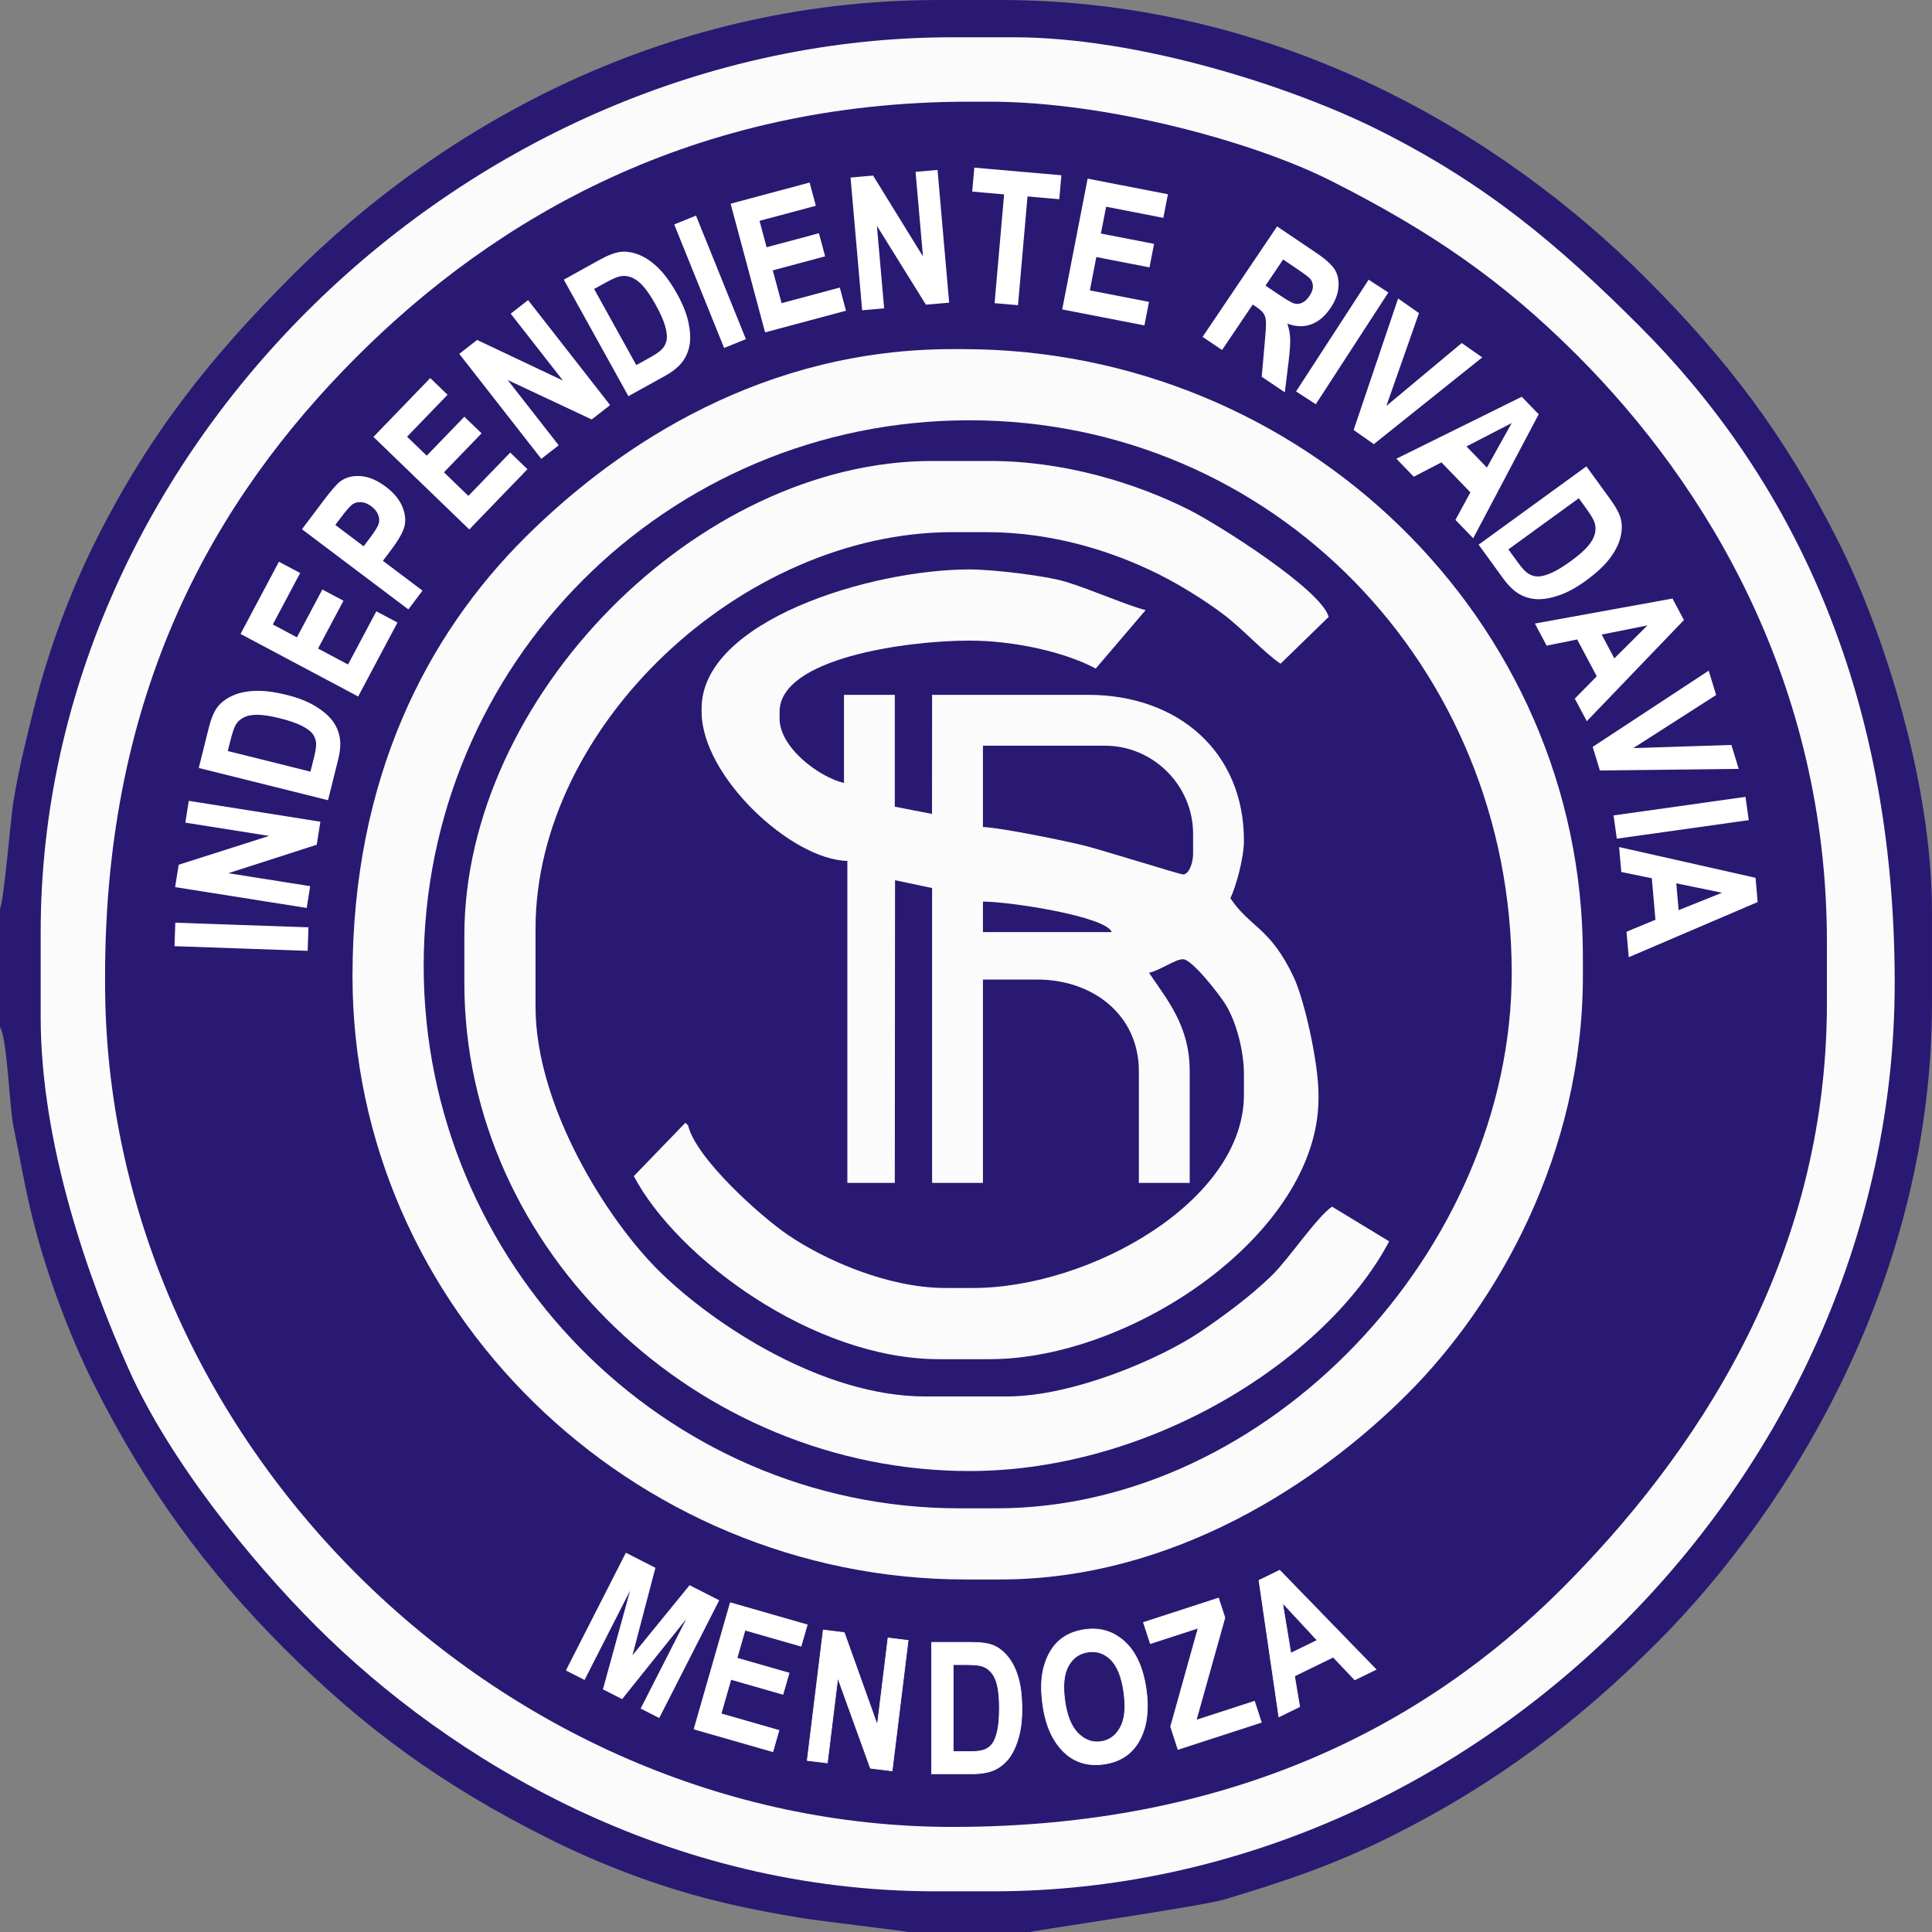 <svg version="1.1" id="Capa_1" xmlns="http://www.w3.org/2000/svg" xmlns:xlink="http://www.w3.org/1999/xlink" x="0px" y="0px" viewBox="3 3 606.34 606.34" enable-background="new 0 0 612 616" xml:space="preserve">
<rect x="3" y="3" width="606.34" height="606.34" fill="#808080" stroke="none"/>
<g>
	<path fill-rule="evenodd" clip-rule="evenodd" fill="#2A1972" d="M3,288.085v37.232c2.28,3.594,2.969,25.087,4.171,30.932
		c2.088,10.146,3.555,19.104,6.041,29.063c4.466,17.897,11.708,37.065,19.214,52.057c16.208,32.371,35.427,58.641,59.664,82.878
		c24.917,24.917,49.572,43.005,82.878,59.665c15.515,7.759,33.289,14.79,51.844,19.426c10.198,2.549,18.422,4.078,29.244,5.86
		c2.793,0.46,31.755,3.967,32.028,4.14h38.294c0.66-0.419,53.768-8.055,61.03-10.241c20.104-6.052,35.072-11.219,52.432-19.902
		c32.768-16.39,58.547-36.019,83.067-60.539c42.906-42.905,86.429-115.535,86.429-200.786v-28.721
		c0-40.681-15.253-87.946-29.08-115.59c-17.172-34.327-35.414-57.934-61.076-83.595C474.952,45.731,404.779,3,316.807,3h-19.147
		C208.927,3,139.354,44.821,94.747,89.428c-25.213,25.213-44.708,49.371-61.604,83.067c-7.946,15.848-14.867,34.207-19.506,52.829
		c-2.469,9.913-4.686,18.581-6.498,29.668C6.412,259.441,4.189,286.211,3,288.085z"></path>
	<path fill-rule="evenodd" clip-rule="evenodd" fill="#FBFBFB" d="M15.765,295.531v26.595c0,40.196,15.11,82.544,27.649,110.637
		c12.633,28.306,37.903,59.696,58.779,80.573c42.253,42.253,110.372,83.237,194.402,83.237h18.083
		c152.562,0,282.957-132.328,282.957-285.086c0-93.138-33.443-159.501-80.045-206.103c-25.429-25.429-47.929-44.56-82.003-61.604
		c-26.938-13.473-75.006-29.08-114.526-29.08h-19.147C149.511,14.701,15.765,144.333,15.765,295.531z"></path>
	<path fill-rule="evenodd" clip-rule="evenodd" fill="#2A1972" d="M35.976,309.36v2.127c0,142.542,122.879,264.874,265.938,264.874
		c86.68,0,147.828-31.345,191.211-74.727c41.08-41.082,83.235-102.366,83.235-183.765v-19.146
		c0-81.299-37.646-143.486-78.452-184.293c-23.527-23.528-45.886-38.877-77.21-54.695c-24.62-12.431-70.661-24.822-107.083-24.822
		h-6.383c-86.516,0-148.809,36.581-192.274,80.045C70.123,159.794,35.976,219.961,35.976,309.36z"></path>
	<path fill-rule="evenodd" clip-rule="evenodd" fill="#FBFBFB" d="M113.63,309.36c0,104.229,87.497,189.348,192.539,189.348h10.638
		c54.557,0,100.22-30.547,127.914-58.242c28.183-28.183,55.05-75.271,55.05-131.105v-6.382
		c0-105.566-88.144-190.412-194.666-190.412h-3.191c-58.663,0-103.958,29.232-133.769,58.77
		C136.898,202.296,113.63,247.284,113.63,309.36z"></path>
	<path fill-rule="evenodd" clip-rule="evenodd" fill="#2A1972" d="M135.969,306.169c0,93.093,75.308,170.201,168.073,170.201h11.701
		c85.113,0,161.69-81.049,161.69-168.074c0-96.09-74.83-173.391-170.2-173.391C212.412,134.905,135.969,211.229,135.969,306.169z"></path>
	<path fill-rule="evenodd" clip-rule="evenodd" fill="#FBFBFB" d="M223.196,225.324v1.063c0,20.235,28.13,46.413,45.741,46.805
		V374.25h14.892l0.072-94.997l11.629,2.45v92.547h15.956v-63.826h17.021c17.694,0,31.912,11.284,31.912,28.722v35.104h15.955
		v-35.104c0-14.208-7.076-22.355-12.764-30.849c3.709-0.864,8.21-4.255,10.638-4.255c2.887,0,11.546,11.215,13.413,14.243
		c3.135,5.081,5.733,14.087,5.733,21.924v6.383c0,33.385-48.324,60.634-85.099,60.634h-8.511c-18.28,0-38.118-8.923-49.38-16.573
		c-8.741-5.938-29.058-24.156-31.465-34.488l-0.851-0.792l-16.169,16.75c13.614,25.728,56.267,57.443,95.738,57.443h15.956
		c44.764,0,103.184-39.552,103.184-81.909v-1.064c0-10.186-4.479-29.917-7.771-36.906c-7.41-15.725-13.634-15.455-19.886-24.792
		c1.795-3.743,4.254-12.637,4.254-18.084c0-27.776-20.551-45.741-48.932-45.741h-48.933l-0.032,37.377l-11.669-2.273v-35.104
		h-15.956v27.658c-7.737-1.803-20.211-11.062-20.211-20.211v-2.128c0-16.821,39.826-22.338,59.57-22.338
		c14.081,0,30.12,3.622,39.647,8.773l15.668-18.347c-5.094-1.186-17.128-6.485-25.133-8.906c-6.214-1.879-22.639-3.858-30.183-3.858
		C276.226,181.71,223.196,197.848,223.196,225.324z"></path>
	<path fill-rule="evenodd" clip-rule="evenodd" fill="#FBFBFB" d="M148.733,296.595v14.893c0,84.249,73.506,153.181,158.499,153.181
		c57.656,0,112.483-35.629,131.748-72.081l-17.928-10.892c-4.738,3.174-13.501,16.316-18.861,21.561
		c-6.479,6.34-15.146,12.773-22.62,17.802c-12.551,8.44-39.917,20.208-60.638,20.208h-25.53c-32.323,0-66.403-22.581-83.257-39.073
		c-16.387-16.036-39.074-51.849-39.074-83.257v-24.467c0-63.658,64.789-124.459,130.842-124.459h10.638
		c20.901,0,39.597,6.019,53.896,13.121c6.921,3.438,14.539,8.197,20.39,12.585c6.173,4.628,13.097,12.322,18.054,15.578
		l15.101-14.69c-2.256-8.442-34.325-28.843-43.975-33.682c-16.278-8.163-38.679-15.251-62.401-15.251h-18.084
		C221.959,147.67,148.733,221.782,148.733,296.595z"></path>
	<path fill-rule="evenodd" clip-rule="evenodd" fill="#2A1972" d="M311.487,262.555c5.303,0.118,26.469,4.45,32.338,5.958
		c5.407,1.39,29.642,8.935,30.424,8.935c2.003,0,3.192-3.924,3.192-6.382v-6.383c0-15.228-12.549-27.657-27.658-27.657h-38.296
		V262.555z"></path>
	<path fill-rule="evenodd" clip-rule="evenodd" fill="#2A1972" d="M311.487,295.531h40.422c-1.779-4.917-31.964-9.574-40.422-9.574
		V295.531z"></path>
	<path fill="#FFFFFF" stroke="#FFFFFF" stroke-width="0.567" stroke-miterlimit="22.926" d="M99.278,301.114l-41.221-1.439
		l0.237-6.804l41.222,1.439L99.278,301.114L99.278,301.114z M99.023,287.625l-40.738-6.452l1.04-6.564l29.369-9.359l-27.204-4.309
		l0.995-6.278l40.738,6.452l-1.074,6.782l-28.698,9.242l26.567,4.208L99.023,287.625L99.023,287.625z M65.722,243.814l3.014-12.086
		c0.762-3.056,1.683-5.28,2.751-6.667c1.068-1.386,2.581-2.533,4.528-3.434c1.94-0.912,4.301-1.412,7.07-1.523
		c2.777-0.1,6.075,0.328,9.914,1.285c3.466,0.864,6.369,2.003,8.736,3.425c2.358,1.419,4.132,2.92,5.332,4.497
		c1.191,1.574,1.949,3.296,2.279,5.189c0.33,1.894,0.168,4.169-0.501,6.853l-3.102,12.439L65.722,243.814L65.722,243.814z
		 M74.141,238.906l26.501,6.607l1.24-4.976c0.53-2.125,0.719-3.72,0.556-4.771c-0.161-1.059-0.572-1.993-1.231-2.801
		c-0.658-0.816-1.809-1.637-3.46-2.476c-1.643-0.835-3.896-1.604-6.756-2.317c-2.963-0.739-5.353-1.118-7.169-1.134
		c-1.808-0.016-3.317,0.281-4.511,0.904c-1.204,0.62-2.106,1.503-2.723,2.667c-0.475,0.871-1.033,2.631-1.694,5.288L74.141,238.906
		L74.141,238.906z M115.29,221.204l12.073-22.707l-6.139-3.264l-8.877,16.695l-9.912-5.271l7.98-15.008l-6.131-3.26l-7.98,15.008
		l-8.072-4.292l8.589-16.152l-6.165-3.278l-11.785,22.166L115.29,221.204L115.29,221.204z M131.104,193.862L98.164,169.04
		l6.606-8.767c2.462-3.267,4.23-5.279,5.302-6.046c1.714-1.221,3.797-1.719,6.24-1.515c2.45,0.212,4.982,1.303,7.606,3.279
		c2.385,1.798,4.038,3.752,4.973,5.863c0.934,2.111,1.212,4.088,0.847,5.93c-0.359,1.833-1.781,4.405-4.266,7.704l-2.693,3.574
		l12.425,9.362L131.104,193.862L131.104,193.862z M107.837,167.803l9.342,7.04l2.272-3.014c1.525-2.024,2.422-3.502,2.687-4.444
		c0.259-0.935,0.197-1.921-0.201-2.942c-0.392-1.027-1.123-1.94-2.205-2.754c-1.089-0.82-2.197-1.283-3.298-1.367
		c-1.117-0.083-2.06,0.132-2.852,0.641c-0.785,0.515-2.029,1.91-3.746,4.188L107.837,167.803L107.837,167.803z M150.275,168.76
		l17.865-18.5l-5.001-4.83l-13.136,13.602l-8.075-7.798l11.807-12.228l-4.995-4.823l-11.808,12.227l-6.577-6.35l12.708-13.16
		l-5.022-4.85l-17.439,18.059L150.275,168.76L150.275,168.76z M172.932,146.611l-25.394-32.503l5.237-4.091l27.861,13.184
		l-16.958-21.704l5.01-3.914l25.394,32.502l-5.41,4.228l-27.291-12.813l16.561,21.197L172.932,146.611L172.932,146.611z
		 M180.335,90.88l19.997,36.075l11.213-6.215c2.419-1.341,4.193-2.774,5.353-4.307c1.16-1.532,1.903-3.262,2.242-5.207
		c0.333-1.953,0.223-4.273-0.348-6.966c-0.575-2.701-1.721-5.601-3.454-8.726c-1.917-3.46-3.855-6.163-5.821-8.126
		c-1.97-1.949-3.946-3.334-5.936-4.131c-1.987-0.81-3.857-1.134-5.6-0.97c-1.743,0.165-3.998,1.008-6.753,2.536L180.335,90.88
		L180.335,90.88z M230.418,111.839l-15.451-38.243l6.313-2.551l15.451,38.243L230.418,111.839L230.418,111.839z M243.318,106.971
		l24.843-6.656l-1.8-6.716l-18.265,4.895l-2.906-10.844l16.418-4.4l-1.797-6.706l-16.418,4.399l-2.367-8.831l17.672-4.734
		l-1.808-6.744l-24.248,6.497L243.318,106.971L243.318,106.971z M273.836,100.068l-3.596-41.089l6.621-0.579l16.186,26.231
		l-2.4-27.438l6.333-0.554l3.594,41.089l-6.839,0.599l-15.911-25.61l2.345,26.796L273.836,100.068L273.836,100.068z M315.446,97.882
		l2.987-34.135l-10.007-0.875l0.608-6.955l26.769,2.342l-0.61,6.955l-9.977-0.873l-2.985,34.134L315.446,97.882L315.446,97.882z
		 M336.697,99.881l7.87-40.489l24.642,4.79l-1.331,6.854l-17.958-3.491l-1.745,8.975l16.686,3.243l-1.326,6.816l-16.686-3.243
		l-2.14,11.019l18.561,3.608l-1.326,6.825L336.697,99.881L336.697,99.881z M380.815,108.646l23.065-34.195l11.917,8.039
		c3.05,2.057,5.022,3.84,5.914,5.333c0.892,1.493,1.248,3.285,1.063,5.361c-0.182,2.091-0.992,4.185-2.415,6.294
		c-1.804,2.675-3.897,4.403-6.279,5.171c-2.391,0.762-4.906,0.559-7.543-0.616c0.62,1.691,0.983,3.316,1.074,4.883
		c0.098,1.57-0.071,4.156-0.505,7.755l-1.103,8.964l-6.734-4.543l0.912-10.215c0.339-3.677,0.473-6.042,0.397-7.077
		c-0.071-1.031-0.324-1.875-0.736-2.535c-0.417-0.652-1.278-1.418-2.584-2.3l-1.171-0.79l-9.629,14.275L380.815,108.646
		L380.815,108.646z M399.773,92.717l4.203,2.834c2.563,1.73,4.272,2.719,5.123,2.969c0.85,0.249,1.721,0.177,2.621-0.212
		c0.892-0.394,1.732-1.16,2.494-2.291c0.736-1.09,1.103-2.116,1.119-3.067c0.008-0.957-0.273-1.807-0.857-2.56
		c-0.407-0.528-1.889-1.645-4.42-3.352l-4.435-2.992L399.773,92.717L399.773,92.717z M410.156,125.762l5.711,3.708l22.463-34.592
		l-5.709-3.708L410.156,125.762L410.156,125.762z M428.163,137.838l13.769-40.712l6.066,4.247l-10.511,29.912l24.285-20.266
		l5.946,4.164l-33.562,26.852L428.163,137.838L428.163,137.838z M465.285,171.453l20.271-38.385l-5.024-5.202l-38.814,19.182
		l5.043,5.222l8.676-4.507l9.381,9.712l-4.689,8.638L465.285,171.453L465.285,171.453z M500.818,149.762l7.322,10.076
		c1.851,2.549,2.963,4.684,3.338,6.394s0.282,3.605-0.279,5.676c-0.55,2.072-1.683,4.203-3.379,6.395
		c-1.706,2.19-4.154,4.443-7.354,6.769c-2.89,2.1-5.63,3.591-8.24,4.491c-2.604,0.895-4.893,1.288-6.873,1.195
		c-1.97-0.099-3.777-0.626-5.439-1.59c-1.663-0.965-3.301-2.551-4.929-4.789l-7.535-10.372L500.818,149.762L500.818,149.762z
		 M501.071,228.862l-3.485-6.555l6.887-7.012l-6.34-11.922l-9.582,1.941l-3.408-6.411l42.6-7.739l3.395,6.386L501.071,228.862
		L501.071,228.862z M509.575,210.102l11.333-11.291l-15.666,3.142L509.575,210.102L509.575,210.102z M503.182,237.529l2.14,6.998
		l42.979-0.496l-2.124-6.943l-31.611,1.019l26.697-17.1l-2.167-7.08L503.182,237.529L503.182,237.529z M509.716,259.153
		l40.845-5.741l0.948,6.743l-40.845,5.739L509.716,259.153L509.716,259.153z M514.413,302.999l-0.646-7.395l9.079-3.763
		l-1.177-13.451l-9.58-1.958l-0.633-7.232l42.238,9.52l0.63,7.205L514.413,302.999L514.413,302.999z M529.57,289.054l14.846-5.964
		l-15.648-3.229L529.57,289.054z"></path>
	<path fill="#FFFFFF" stroke="#FFFFFF" stroke-width="0.216" stroke-miterlimit="22.926" d="M180.748,527.207l18.726-36.75
		l9.095,4.635l-7.306,27.856l18.189-22.311l9.122,4.647l-18.726,36.75l-5.638-2.872l14.74-28.93l-20.729,25.877l-5.871-2.99
		l8.802-31.955l-14.74,28.93L180.748,527.207L180.748,527.207z M220.832,545.654l24.722,7.088l1.917-6.683l-18.177-5.213
		l3.094-10.791l16.34,4.686l1.914-6.675l-16.34-4.685l2.52-8.788l17.586,5.042l1.924-6.711l-24.131-6.919L220.832,545.654
		L220.832,545.654z M256.345,555.502l5.026-40.939l6.596,0.81l10.379,29.022l3.356-27.337l6.31,0.775l-5.026,40.938l-6.815-0.836
		l-10.238-28.357l-3.278,26.697L256.345,555.502L256.345,555.502z M295.359,518.437h12.455c3.15,0,5.531,0.355,7.136,1.057
		c1.603,0.7,3.082,1.891,4.428,3.562c1.354,1.662,2.409,3.833,3.188,6.492c0.769,2.67,1.151,5.973,1.151,9.93
		c0,3.572-0.403,6.665-1.21,9.306c-0.807,2.632-1.834,4.715-3.072,6.262c-1.239,1.537-2.728,2.689-4.484,3.468
		c-1.758,0.776-4.005,1.17-6.771,1.17h-12.82V518.437L295.359,518.437z M302.158,525.418v27.312h5.129
		c2.188,0,3.783-0.202,4.763-0.614c0.989-0.413,1.796-1.037,2.42-1.873c0.633-0.836,1.152-2.151,1.565-3.956
		c0.412-1.796,0.614-4.169,0.614-7.116c0-3.055-0.211-5.464-0.635-7.231c-0.421-1.758-1.075-3.15-1.969-4.158
		c-0.892-1.019-1.967-1.682-3.245-1.997c-0.96-0.251-2.804-0.365-5.54-0.365H302.158L302.158,525.418z M330.273,538.069
		c-0.686-4.869-0.535-8.972,0.468-12.323c0.995-3.349,2.548-5.963,4.651-7.83c2.104-1.866,4.809-3.032,8.118-3.498
		c4.794-0.674,8.95,0.604,12.488,3.841c3.528,3.237,5.774,8.237,6.725,14.998c0.959,6.828,0.111,12.397-2.543,16.688
		c-2.327,3.8-5.892,6.027-10.705,6.702c-4.85,0.684-8.909-0.464-12.187-3.426C333.554,549.827,331.213,544.774,330.273,538.069
		L330.273,538.069z M337.194,536.815c0.66,4.698,2.049,8.091,4.158,10.19c2.118,2.098,4.489,2.966,7.132,2.595
		c2.653-0.373,4.686-1.851,6.108-4.427s1.785-6.273,1.106-11.104c-0.664-4.735-2.002-8.116-4.024-10.15
		c-2.011-2.025-4.396-2.844-7.145-2.457c-2.748,0.386-4.831,1.841-6.231,4.366C336.888,528.363,336.521,532.022,337.194,536.815
		L337.194,536.815z M372.713,552.035l26.143-8.494l-2.148-6.612l-18.305,5.947l9.013-32.181l-2.001-6.156l-23.546,7.65l2.159,6.64
		l15.005-4.876l-8.638,30.939L372.713,552.035L372.713,552.035z M434.856,526.947l-6.672,3.254l-6.767-7.128l-12.138,5.919
		l1.607,9.646l-6.526,3.182l-6.248-42.842l6.5-3.171L434.856,526.947L434.856,526.947z M416.406,517.793l-10.89-11.722l2.595,15.768
		L416.406,517.793z"></path>
	<path fill="#2A1972" d="M498.492,159.366l1.821,2.51c1.609,2.214,2.601,3.773,2.961,4.697c0.497,1.22,0.592,2.479,0.294,3.801
		c-0.292,1.314-1.033,2.662-2.207,4.036c-1.182,1.382-3.008,2.969-5.478,4.764c-2.386,1.732-4.423,2.964-6.119,3.686
		c-1.704,0.727-3.072,1.081-4.12,1.059c-1.044-0.013-2.022-0.299-2.938-0.856c-0.91-0.551-2.009-1.722-3.297-3.493l-3.014-4.15
		L498.492,159.366L498.492,159.366z"></path>
	<polygon fill="#2A1972" points="469.65,149.745 477.433,135.77 463.24,143.107 469.65,149.745 	"></polygon>
	<path fill="#2A1972" d="M189.457,93.691l13.24,23.888l4.485-2.487c1.916-1.062,3.212-2.01,3.869-2.847
		c0.665-0.84,1.068-1.777,1.208-2.81c0.15-1.039-0.035-2.44-0.548-4.221c-0.51-1.77-1.484-3.942-2.912-6.521
		c-1.48-2.67-2.834-4.676-4.061-6.017c-1.222-1.333-2.469-2.233-3.737-2.682c-1.275-0.458-2.537-0.516-3.808-0.174
		c-0.96,0.247-2.628,1.041-5.023,2.367L189.457,93.691L189.457,93.691z"></path>
</g>
</svg>